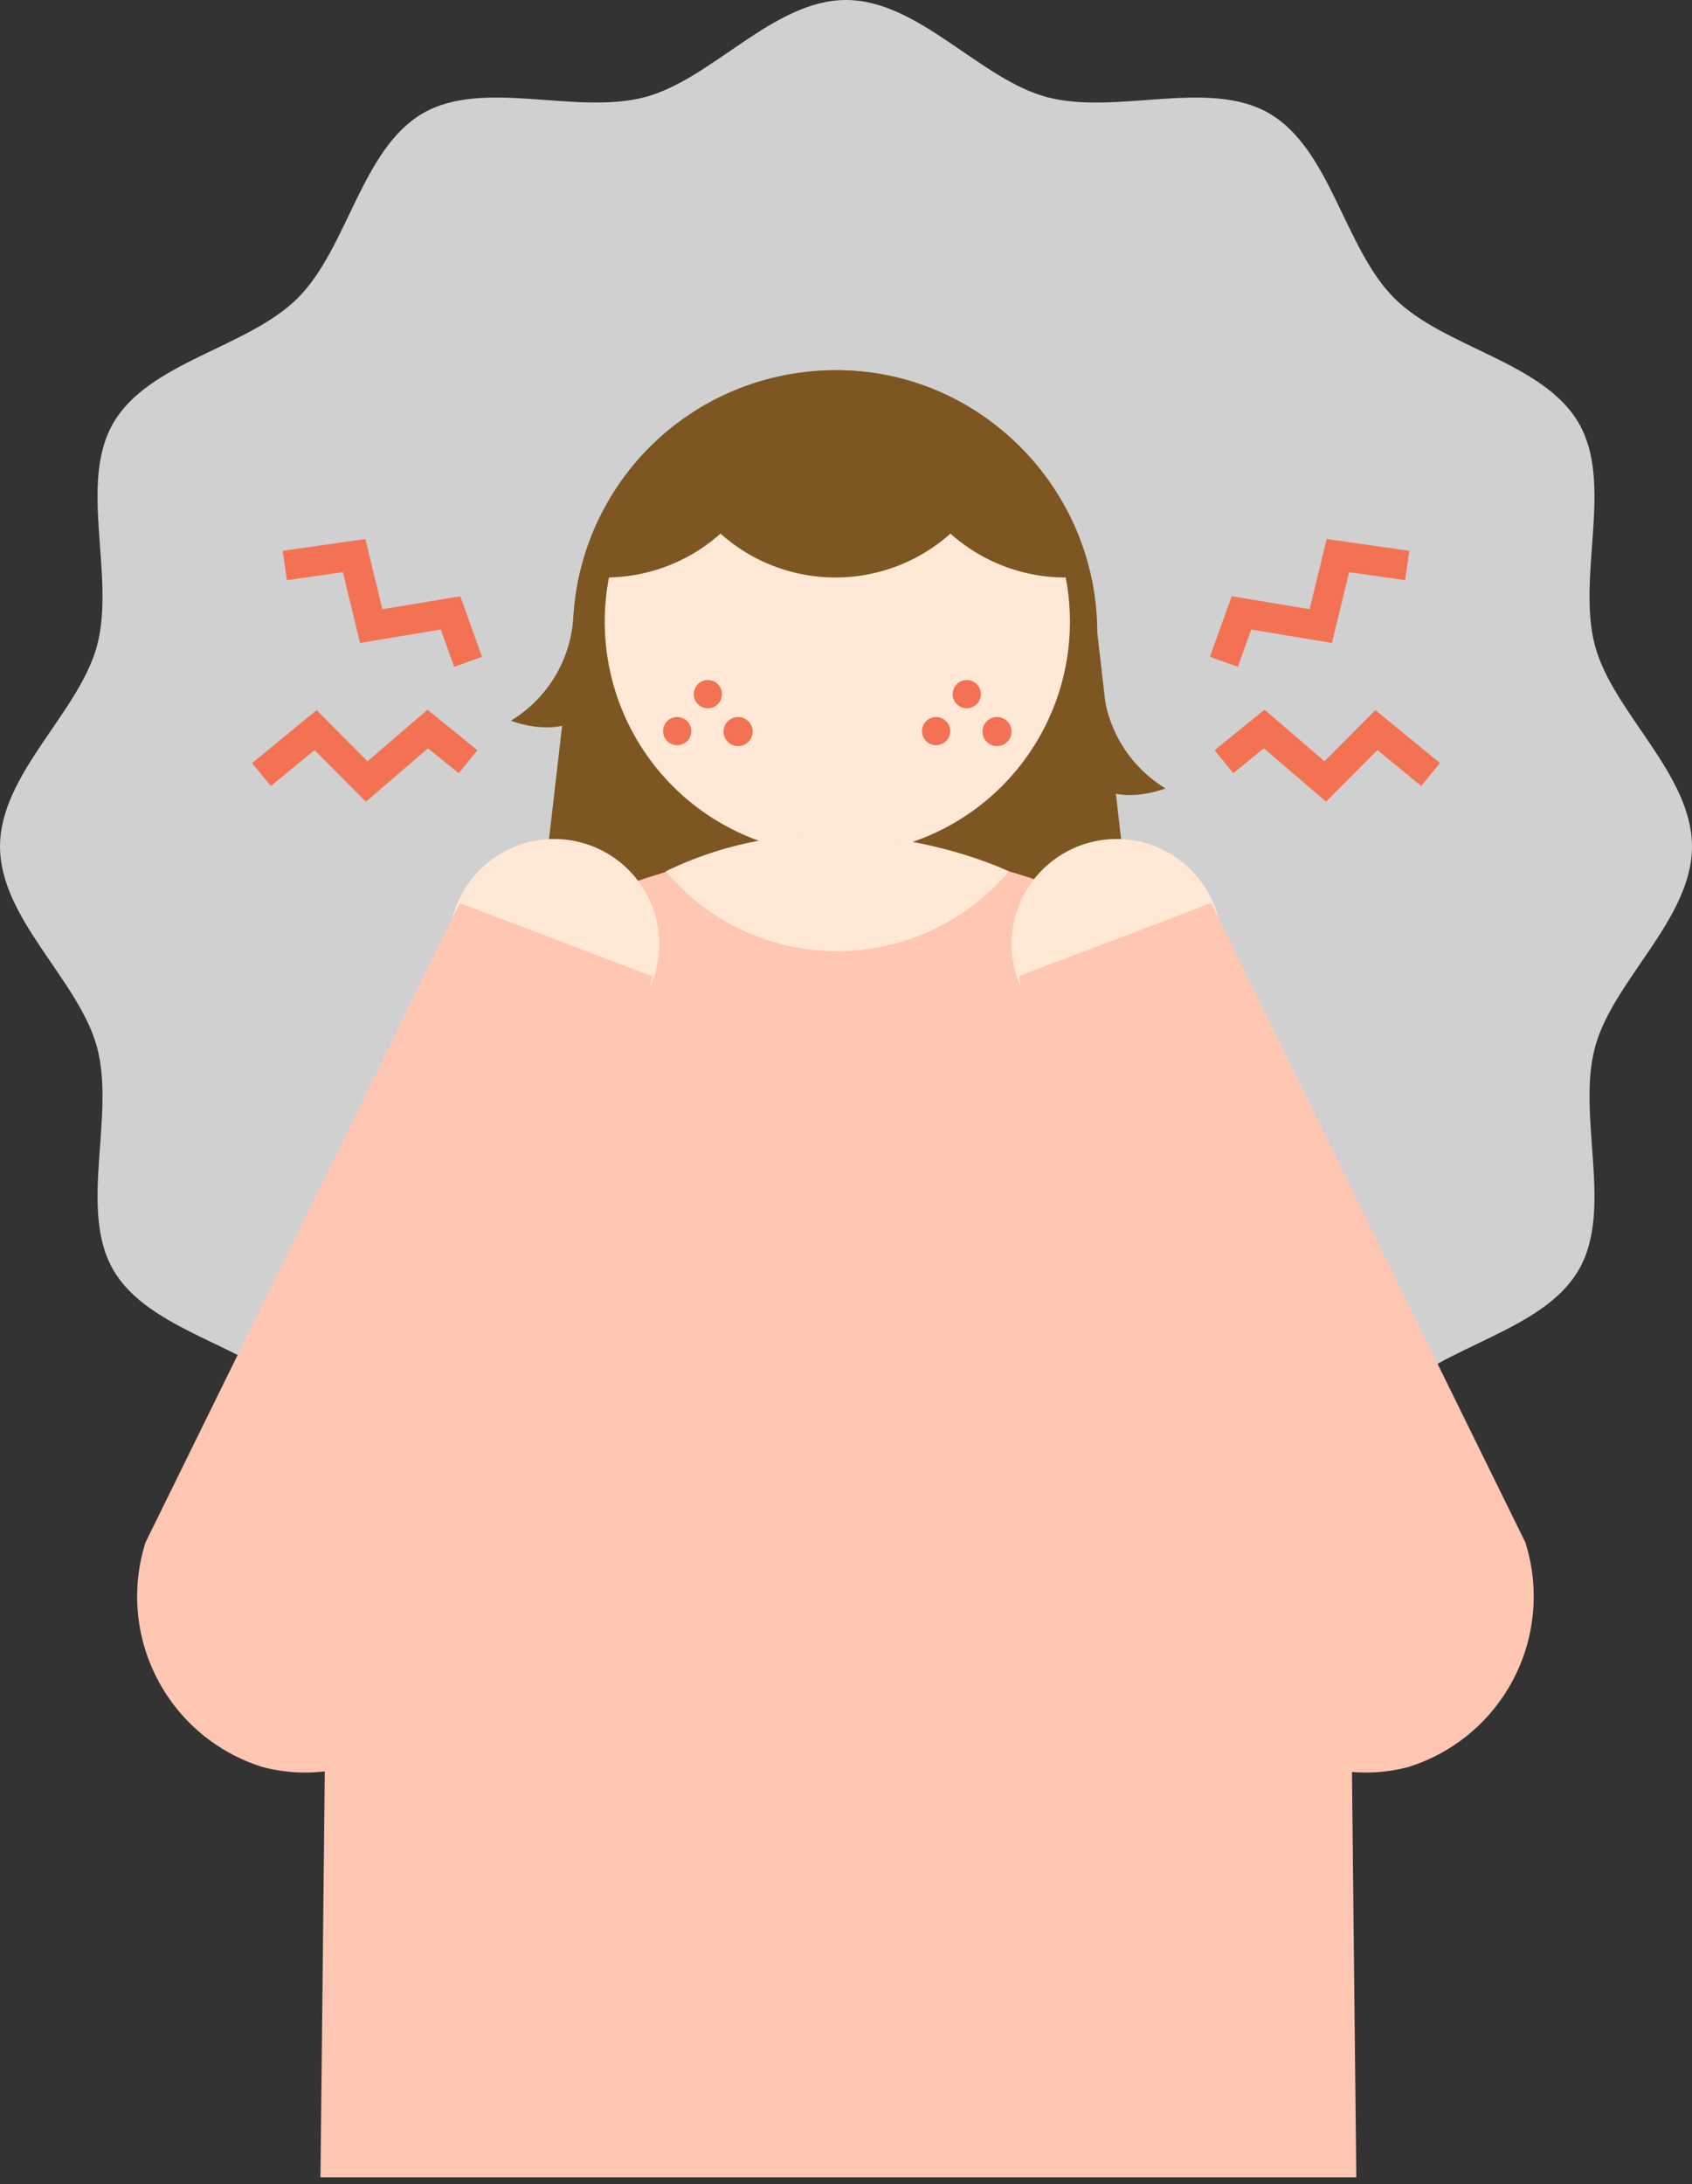 <svg xmlns="http://www.w3.org/2000/svg" width="148.039" height="190.97" viewBox="0 0 148.039 190.97">
  <rect x="0" y="0" width="148.039" height="190.97" fill="#333333" stroke="none"/>
  <g id="recommend02" transform="translate(-425.78 -1875.418)">
    <g id="グループ_67493" data-name="グループ 67493" transform="translate(425.78 1875.418)">
      <path id="パス_165246" data-name="パス 165246" d="M162.669,74.018c0,6.35-6.924,11.706-8.489,17.563-1.619,6.058,1.651,14.151-1.421,19.455-3.112,5.38-11.784,6.575-16.15,10.942s-5.562,13.038-10.942,16.15c-5.3,3.069-13.395-.2-19.455,1.421-5.857,1.565-11.213,8.487-17.563,8.487s-11.7-6.921-17.56-8.487c-6.061-1.619-14.151,1.649-19.455-1.421-5.383-3.112-6.575-11.784-10.945-16.15s-13.035-5.562-16.15-10.942c-3.069-5.307.2-13.4-1.418-19.455-1.565-5.857-8.489-11.213-8.489-17.563s6.924-11.706,8.489-17.563C24.738,50.4,21.468,42.307,24.537,37c3.115-5.383,11.784-6.578,16.153-10.945s5.562-13.038,10.942-16.15c5.3-3.069,13.395.2,19.455-1.421C76.945,6.921,82.3,0,88.648,0s11.706,6.921,17.563,8.487c6.061,1.622,14.151-1.649,19.455,1.421,5.383,3.115,6.575,11.784,10.945,16.153S149.647,31.62,152.761,37c3.069,5.3-.2,13.395,1.418,19.453C155.745,62.312,162.669,67.668,162.669,74.018Z" transform="translate(-14.63)" fill="#d0d0d0"/>
    </g>
    <path id="パス_165247" data-name="パス 165247" d="M37.013,27.765l-1.169-3.258L28.78,25.681l-1.5-6.189-4.9.7-.366-2.565,7.234-1.032,1.488,6.136L37.552,21.6l1.9,5.293Z" transform="translate(428.502 1905.958)" fill="#f27253"/>
    <path id="パス_165248" data-name="パス 165248" d="M30.5,30.589l-4.493-4.513L22.18,29.218l-1.643-2,5.65-4.635,4.454,4.474,5.245-4.507,4.37,3.54L38.624,28.1l-2.689-2.179Z" transform="translate(427.296 1914.929)" fill="#f27253"/>
    <path id="パス_165249" data-name="パス 165249" d="M56.965,27.765l-2.439-.876,1.9-5.293,6.821,1.133,1.488-6.136,7.234,1.032L71.6,20.192l-4.9-.7-1.5,6.189-7.064-1.173Z" transform="translate(477.118 1905.958)" fill="#f27253"/>
    <path id="パス_165250" data-name="パス 165250" d="M64.681,30.589,59.25,25.922,56.561,28.1l-1.631-2.014,4.37-3.54,5.245,4.507L69,22.58l5.65,4.635-1.643,2-3.831-3.142Z" transform="translate(477.118 1914.929)" fill="#f27253"/>
    <path id="パス_165251" data-name="パス 165251" d="M57.708,90.711h0c-12.668,0-26.8-10.271-26.8-22.939l3.859-33.408A22.94,22.94,0,0,1,57.708,11.425h0A22.94,22.94,0,0,1,80.65,34.364l3.857,33.408C84.507,80.44,70.379,90.711,57.708,90.711Z" transform="translate(441.135 1896.368)" fill="#7e5621"/>
    <path id="パス_123177" data-name="パス 123177" d="M74.225,30.433A20.35,20.35,0,1,1,51.962,12.194,20.349,20.349,0,0,1,74.225,30.433h0" transform="translate(445.067 1897.336)" fill="#ffe8d5"/>
    <path id="パス_165252" data-name="パス 165252" d="M114.1,143.516s-.414-37.371-.509-48.711c-.184-22.277-2.055-41.65-7.44-49.625-5.983-8.858-13.011-13.116-22.437-15.861v.01l0-.011-29.857.058V29.32l-.186.056h-.1l0,.031c-9.284,2.748-16.231,7.006-22.153,15.774-5.385,7.975-7.256,27.348-7.44,49.625-.1,11.339-.509,48.711-.509,48.711Z" transform="translate(430.349 1922.292)" fill="#ffc6b1"/>
    <path id="パス_123190" data-name="パス 123190" d="M35.8,31.245a19.63,19.63,0,0,0,29.575.507c.157-.167.309-.335.46-.507,0,0-15.017-7.325-30.036,0" transform="translate(448.222 1920.369)" fill="#ffe8d5"/>
    <rect id="長方形_19855" data-name="長方形 19855" width="148.039" height="174.286" transform="translate(425.78 1892.102)" fill="none"/>
    <path id="パス_123179" data-name="パス 123179" d="M38.56,46.451a9.191,9.191,0,1,1,7.792-10.4h0a9.186,9.186,0,0,1-7.79,10.4l0,0" transform="translate(437.014 1920.618)" fill="#ffe8d5"/>
    <path id="パス_123180" data-name="パス 123180" d="M45.126,30.451l16.807,6.384A272.579,272.579,0,0,1,50.927,82.409,146.231,146.231,0,0,1,45.373,96.88l-2.331,4.043a14.574,14.574,0,0,1-15.186,5.064A15.621,15.621,0,0,1,17.637,86.345Z" transform="translate(420.878 1923.935)" fill="#ffc6b1"/>
    <path id="パス_123179-2" data-name="パス 123179" d="M56.045,46.451v0a9.19,9.19,0,0,1-7.792-10.4h0a9.19,9.19,0,1,1,7.79,10.4" transform="translate(466.127 1920.618)" fill="#ffe8d5"/>
    <path id="パス_123180-2" data-name="パス 123180" d="M92.721,86.345A15.623,15.623,0,0,1,82.5,105.987a14.574,14.574,0,0,1-15.186-5.064L64.984,96.88A146.228,146.228,0,0,1,59.43,82.409,272.338,272.338,0,0,1,48.425,36.835l16.807-6.384Z" transform="translate(466.514 1923.935)" fill="#ffc6b1"/>
    <g id="グループ_67504" data-name="グループ 67504" transform="translate(483.796 1934.882)">
      <ellipse id="楕円形_17360" data-name="楕円形 17360" cx="1.233" cy="1.233" rx="1.233" ry="1.233" transform="translate(2.684)" fill="#f27253"/>
      <g id="グループ_67501" data-name="グループ 67501" transform="translate(0 3.233)">
        <ellipse id="楕円形_17361" data-name="楕円形 17361" cx="1.233" cy="1.233" rx="1.233" ry="1.233" fill="#f27253"/>
        <ellipse id="楕円形_17362" data-name="楕円形 17362" cx="1.272" cy="1.272" rx="1.272" ry="1.272" transform="translate(5.291)" fill="#f27253"/>
      </g>
      <g id="グループ_67503" data-name="グループ 67503" transform="translate(22.654)">
        <ellipse id="楕円形_17363" data-name="楕円形 17363" cx="1.233" cy="1.233" rx="1.233" ry="1.233" transform="translate(2.684)" fill="#f27253"/>
        <g id="グループ_67502" data-name="グループ 67502" transform="translate(0 3.233)">
          <ellipse id="楕円形_17364" data-name="楕円形 17364" cx="1.233" cy="1.233" rx="1.233" ry="1.233" fill="#f27253"/>
          <ellipse id="楕円形_17365" data-name="楕円形 17365" cx="1.272" cy="1.272" rx="1.272" ry="1.272" transform="translate(5.291)" fill="#f27253"/>
        </g>
      </g>
    </g>
    <path id="パス_165254" data-name="パス 165254" d="M35.743,20.176a11.4,11.4,0,0,1-5.471,9.213s4.33,1.741,6.759-.8Z" transform="translate(440.211 1909.048)" fill="#7e5621"/>
    <path id="パス_165255" data-name="パス 165255" d="M52.186,22.593a11.4,11.4,0,0,0,5.471,9.213s-4.33,1.739-6.759-.8Z" transform="translate(470.096 1912.55)" fill="#7e5621"/>
    <path id="パス_165256" data-name="パス 165256" d="M53.511,12.2A22.376,22.376,0,0,0,33.783,30.118a15.372,15.372,0,0,0,1.661.094A15.091,15.091,0,0,0,45.5,26.376a15.111,15.111,0,0,0,20.121,0,15.091,15.091,0,0,0,10.059,3.836,14.856,14.856,0,0,0,1.97-.143A22.369,22.369,0,0,0,53.511,12.2Z" transform="translate(443.318 1895.701)" fill="#7e5621"/>
  </g>
</svg>
